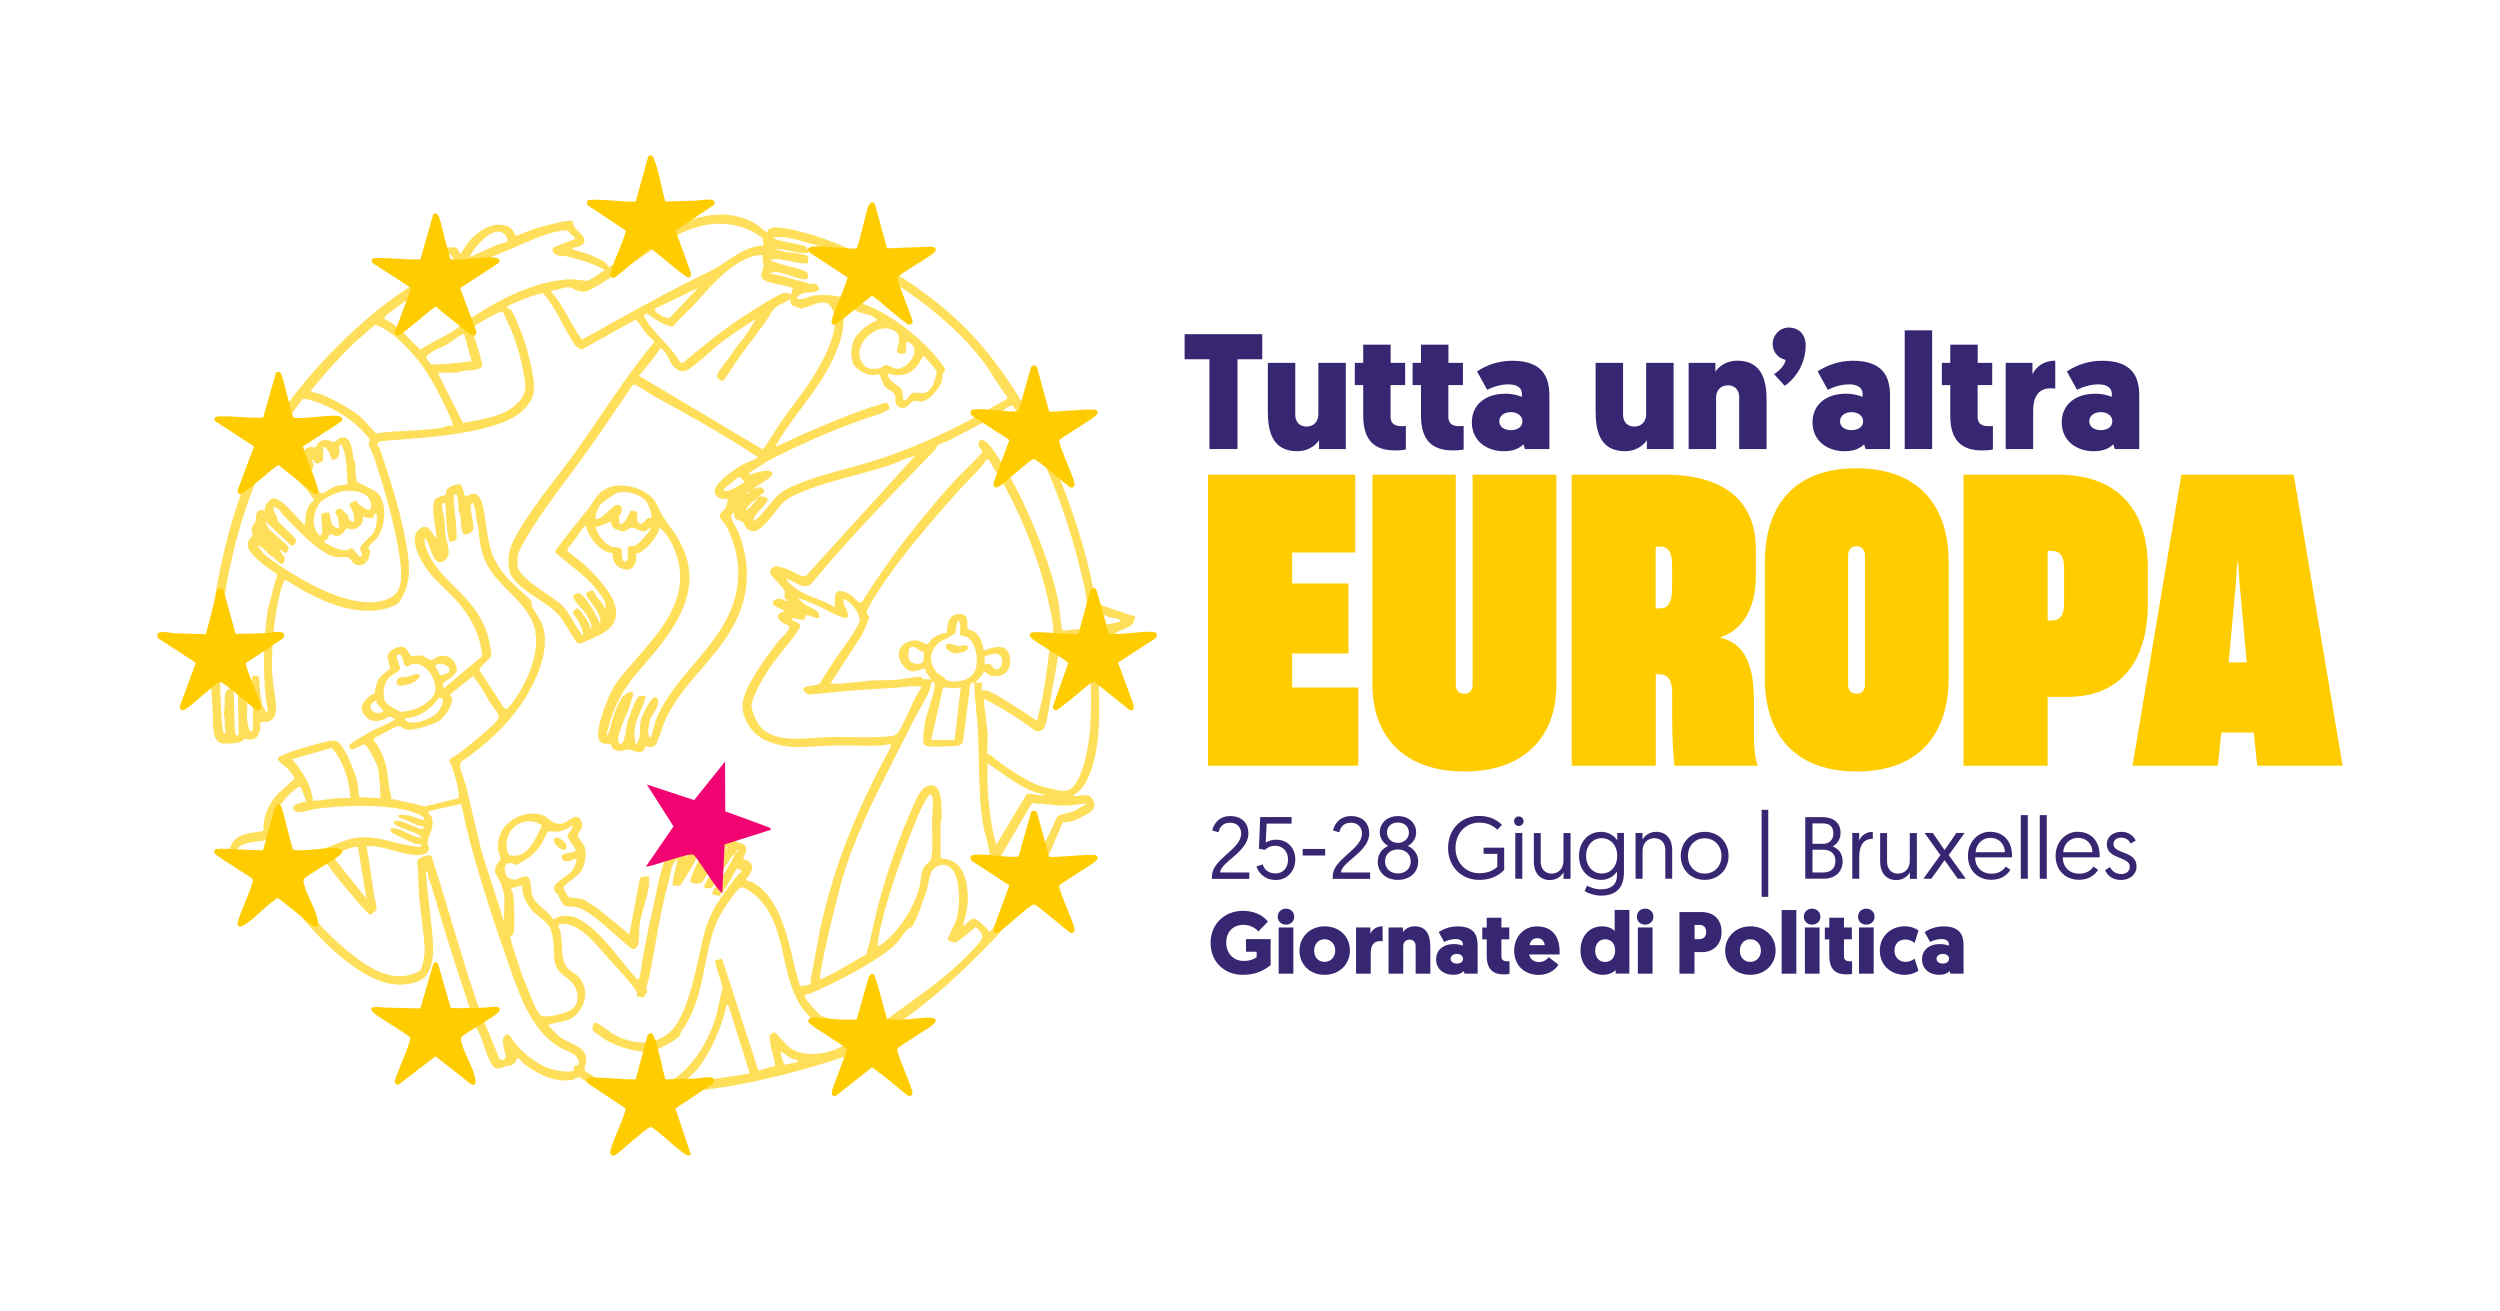 <?xml version="1.0" encoding="UTF-8"?>
<svg id="Livello_1" data-name="Livello 1" xmlns="http://www.w3.org/2000/svg" viewBox="0 0 286 150">
  <defs>
    <style>
      .cls-1 {
        fill: #fc0;
      }

      .cls-2 {
        fill: #372772;
      }

      .cls-3 {
        fill: #f10472;
      }

      .cls-4 {
        opacity: .65;
      }
    </style>
  </defs>
  <g>
    <g class="cls-4">
      <path class="cls-1" d="M57.72,102.54c-.04-.36-.32-1.22-.46-1.58-.13-.34-.59-.85-.63-1.32-.05-.71.66-1.2.66-1.4,0-.1-.27-.67-.31-.98-.32-2.72,2.3-4.62,4.85-4.1.89.18,1.34,1.41,2.66,1,.58-.18,1.43-1.29,1.95-.35s-.4,1.36-.33,1.82c.04.28.69.89.8,1.36.2.85.01,2.03-.49,2.75-.34.49-1.78,1.43-1.89,1.67-.13.3.38,1.13.59,1.23.26.13,1.07.08,1.56.26s.96.61,1.44.83c1.24,1.06,2.61,2.08,3.88,3.16l1.2-6.38c.06-.25.95-.31,1.04-.17,0,.32.06.69,0,1-.23,1.45-.83,2.95-1.06,4.42-.1.64-.03,1.72-.14,2.22-.07.28-.4.69-.72.57-.23-.09-1.5-1.25-1.82-1.52-1.11-.95-2.95-2.74-4.33-3.19-.48-.16-1.27-.1-1.56-.21-.25-.1-.68-1.08-.82-1.33-.1-.18-.42-.21-.4-.74.02-.62,1.57-1.37,2-1.87.24-.28.52-.9.56-1.26.06-.51-.24-.08-.55-.01-.48.11-1.08.27-1.15-.4-.05-.49,1.54-.42,1.61-.75.04-.2-.93-1.34-.95-1.62-.01-.23.66-.83.57-1.22-.43.31-1.03.62-1.55.7-.41.07-1-.1-1.19-.01s-.63,1.15-.82,1.45c-.35.54-.93,1.2-1.45,1.56-.15.11-1.28.78-1.36.8-.29.06-.79-.47-1.21-.04-.25.25-.15,1.18.18,1.44.79.62,1.16.12,1.86-.05,1-.24.7,1.51.95,2.18.42,1.16,1.83,1.68,2.39,2.72.25,0,.37-.24.61-.3,1.41-.34,2.31.14,3.39.95,2.09,1.55,3.71,4.13,5.48,6.05.1.1.1.23.3.18.3-.77.31-1.59.46-2.39.39-2.17.85-4.36,1.34-6.51.28-1.25.83-4.53,1.59-5.4.63-.73,1.87-.67,2.05.33.47-.69.76-1.5,1.29-2.15.43-.52,1.1-1.25,1.8-1.16,1.09.14.49.93.4,1.7.58-.17.62-.79,1.33-.75.12,0,.67.14.75.2.16.1.11.36.2.42.15.1.83.09,1,.45.3.62-.16.99-.27,1.5,1.54.26,1.11,1.46.32,2.31.19.21.49.21.74.33,3.12,1.61,4.05,6.33,4.79,9.4.08.31.61,2.38.71,2.46.09.08,1.13-.17,1.16-.22.06-.07-.02-.42.02-.58.49-2.16.76-4.41,1.3-6.66,1.57-6.63,3.66-11.78,6.75-17.78.41-.79.87-1.56,1.19-2.38-.42-.1-.87.1-1.24.11-1.79.06-3.66-.04-5.48,0-2.86.05-5.14.64-7.89-.71-1.48-.73-2.71-2.74-2.37-4.39.41-2.02,2.74-5.17,4.04-6.82.3-.38,1.07-.98,1.2-1.49s-.18-.31-.5-.52c-.43-.28-1.17-.76-.5-1.23.11-.07.57-.11.38-.32-.13-.13-1.08-.39-1.17-.72-.15-.59.61-.64,1-.56.17.03.61.42.7.1-.75-.1-.21-.78-.42-1.11-.07-.11-.42-.52-.54-.67-.42-.52-1.87-1.56-.53-2.04.33-.12,1.24.25,1.63.4.42.17,1.52.91,1.91.67l12.47-13.71c-1.02.2-1.98.74-2.96,1.07-3.51,1.17-7.71,1.89-11.01,3.5-1.49.73-1.88,1.78-2.9,2.91-.61.67-1.44,1.56-2.34.83-.32-.26-.24-.53-.46-.73-.38-.34-1.19-.14-.97-1.13-.2.12-.45.27-.39.54.12.51.64,1.32.87,1.83,1.7,4.38,1.04,8.42-1.62,12.24-2.18,3.13-5.33,5.76-6.87,9.36-.3.71-.44,1.47-.8,2.13-.08.16-.07.35-.22.51-.42.44-1.14.11-1.18.16-.02.02.01.24-.11.37-.57.62-1.32.02-1.79-.02-.42-.04-.82.36-1.57.05-.41-.17-.33-.51-.43-.59-.12-.11-.81-.08-1.05-.19-.48-.22-.46-.94-.42-1.38.14-1.39,1.25-4.41,2.09-5.54,3.18-4.3,8.86-8.46,6.85-14.6-.36-1.09-1.03-2.48-1.97-3.14,0,.28-.24.77-.41,1.04-.4.66-1.08,1.4-1.75,1.79-.14.08-.51.15-.53.18-.04.05.08.37.06.54-.16,1.23-.98,1.62-2.03.95-.77-.49-.63-1.49-.72-1.59-.02-.02-.42-.04-.59-.11-1.16-.48-2.03-1.71-2.4-2.87-.03-.08.02-.24-.12-.1-.74.75-1.21,1.8-1.99,2.53-.06.08-.06.15-.04.24.06.25,1.46,1.19,1.76,1.47,1.33,1.2,3.59,3.53,3.8,5.33.29,2.48-2.28,3-4.04,3.88l-.44-.1-1.78-2.84c-1.36-1.77-4.29-2.81-5.56-4.6-.67-.95-.56-2.82-.08-3.85,1.69-3.59,5.31-7.73,7.65-11.05,2.86-4.06,5.49-8.27,8.66-12.09-.29-.34-.68-.63-.96-.97-.21-.25-1.03-1.6-1.23-1.55l-6.12,3.41c-.33-.13-.74-.38-.92-.69-.2-.36-.38-.66-.59-1.02-.94-1.58-1.67-3.31-2.88-4.7-.15-.09-.8.13-1,.19-.75.23-2.23.81-2.92,1.16-.63.32-.04.32.13.45.35.3,1.3,2.68,1.49,3.24.49,1.5.92,3.16,1.14,4.66.2,1.32.09,2.24-.8,3.28-1.27,1.48-3.57,2.15-5.39,2.57-3.65.84-7.14.99-10.84,1.3-.2.02-.65.06-.74.24-.23.45.1.39.14.49,1.33,3.79,2.86,8.69,3.33,12.67.22,1.88.04,3.3-.95,4.94-.34.57-1.69.89-2.33,1-1.06.18-2.25.09-3.31-.1-2.07-.38-4.08-1.37-5.9-2.38-.54-.3-1.04-.73-1.64-.94-.06.01-.41,1.02-.45,1.16-.75,2.77-1.07,6.22-1.01,9.11.03,1.32.31,2.53.43,3.76.08.81.08,1.87-.85,2.16-.24.07-.84.02-.87.05-.08.08.14,1.49-.72,1.91-.55.27-.86-.03-1.14.04-.13.03-.26.25-.43.33-.36.17-1.52.21-1.94.19-1.5-.09-1.18-2.44-1.25-3.38-.36-4.67-.44-9.74.4-14.33,1.22-6.68,3.19-13.45,6.82-19.2s11.5-13.68,17.59-16.61c.16-.07,1.04-.41,1.08-.46.26-.3-.65-1.49-.36-2.13.26-.57,1.97-.88,2.43-.5.2.17.17.5.42.6.85-1.69,2.77-3.66,4.87-3.31.79.13,1.12.6,1.43,1.27.73-.31,1.49-.63,2.24-.87.58-.19,3.97-1.12,4.25-.85.02.02.02.37.13.57.34.65,2.11,1.56.67,2.31-.3.16-.75.07-.9.33.58.22,1.38.37,1.93.59.4.16,1.31.59,1.69.78.29.15.56.65.63.67.24.06,3.59-2.45,4.1-2.77,3.69-2.35,8.74-4.73,12.92-2,.22.14.97.87,1.08.8.02-.01.03-.24.22-.37.39-.29,1.59-.14,2.09-.04,7.53,1.44,16.43,6.92,21.51,12.57,6.56,7.3,10.93,17.57,13.16,27.05.23.99.34,2.04.58,3.03.47.35,1.02.54,1.57.74.76.28,1.52.48,2.25.78.49.19.89-.12.58.73s-1.32.81-2.01,1.32c-.2.15-1.8,1.73-1.89,1.88-.04.07-.1.13-.1.22-.23,4.62.69,10.3-1.3,14.61-.39.84-.92,1.47-1.71,1.95.7.17,1.7-.44,2.19.28.45.65.38,1.2-.26,1.65-.32.22-1.49.81-1.8.91-.39.13-.89.13-1.29.25l-1.29,3.06c-2.16,3.51-3.89,7.52-6.72,10.42-3.9,4-7.02,6.91-11.69,10.08-1.51,1.03-3.77,2.7-5.45,3.26-4.09,1.37-8.94,2.65-13.21,3.35-2.68.44-5.36.66-8.01,1.24-3.31.72-6.19-.16-8.77-2.28-.38-.11-.66.24-1.06.3-1.95.28-3.79-.66-5.31-1.77-.22-.16-.52-.6-.72-.68-.36-.13-.2.17-.36.36-.5.61-.55.34-1.11.51-.6.17-1.07.58-1.58-.19-.68-1.01-1.03-2.99-1.72-4.08-1.86-5.36-3.62-10.86-5.16-16.23-.16-.56-.5-1.12-.42-1.78-.32-.08-.23.26-.21.48.16,2.51.59,5.03.75,7.52.11,1.64-.01,4.03-1.83,4.63-3.07,1.01-5.73-.59-8.06-2.37-3.17-2.43-5.27-5.26-7.8-8.23-1.41-1.65-1-1.12-3-1.72-1.76-.53-3.54-1.26-2.31-3.47.71-1.27,2.37-1.24,3.63-1.48-.08-1.24.33-2.44,1-3.46.45-.68.99-1.08,1.54-1.58.34-.31.63-.66,1.01-.92.04-.17-.6-.98-.75-1.14-.27-.29-1.32-.91-1.13-1.27.11-.21,1.91-.85,2.27-.96.86-.26,2.17-.64,3.04-.83,1.34-.3,1.5-.3,2.21.84.59.96,1.32,2.73,1.56,3.81.07.3.12,1.57.24,1.64l2.35.12c.12-.12-.13-2.99-.23-3.38-.12-.48-1.12-2.62-1.57-2.74-.3-.07-1.02.54-1.48.53-.2,0-.28-.37-.25-.48.04-.18,2.22-1.42,2.57-1.61.38-.21,2.45-1.11,2.57-1.25.15-.18-.06-.19-.14-.24-.53-.36-.7.08-1.22.23-.78.22-1.42.16-1.98-.47-.83-.95-.14-1.71.65-2.36.11-.09.38-.14.41-.18.1-.17.13-1.1.51-1.69.33-.52,1.16-.98,1.28-1.19.06-.1-.28-1.08-.27-1.35.01-.71,1.15-1.24,1.77-1.12.54.11.75,1.01.98,1.05.21.04.72-.14,1.15-.06.39.07.8.51,1.1.5.26,0,.46-.28.7-.37.82-.3,1.72.01,2.06.84.29.7.17.93-.34,1.42s-1.37.56-.97,1.34l4.36-3.66c-.13-2.12-1.04-3.98-2.32-5.64-1.63-2.12-3.64-3.17-4.86-5.78-.39-.85-.9-2.31-.08-3.03,1.11-.97,1.4.32,2.04,1.02,0-1.25-.6-3.01-.29-4.22.17-.68,1.15-.61,1.35-.86.06-.07.04-.37.14-.56.16-.29,1.11-.67,1.42-.59.54.14.37,1.15.72,1.34.19.1.56-.34,1-.26,1.06.19,1.15,2.52,1.29,3.34.49,2.97.54,4.09,2.61,6.42.37.42,2.51,2.31,2.58,2.47.09.21.02.44.11.64.51,1.14,1.25,1.61,1.44,3.18.3,2.55-1.03,5.48-2.39,7.59-1.84,2.85-4.38,5.12-7.17,7.03-.35.42.41,2.11.55,2.67.65,2.54,1.16,5.1,1.82,7.64l2.57,8.02c-.08-.94.1-2.03,0-2.96ZM87.25,27.26c-.08-.13-1.2-.78-1.42-.89-5.76-2.61-10.61,1.93-15.07,4.82-.64.41-3.22,2.09-3.75,2.16-.97.13-1.19-.33-2.04-.53l-1.99.49c1.53,1.62,2.26,3.8,3.61,5.54,4.77-2.65,9.51-5.33,14.42-7.72,1.03-.5,1.1-.56,2.03-1.19,1.31-.9,2.69-1.83,4.34-1.85-.12-.21-.05-.7-.13-.84ZM65.39,26.88c-.48-.51-.37-.61-1.25-.47-1.9.29-3.7,1.25-5.45,1.96-4.83,1.97-10.21,4.25-14.29,7.53-.1.08-.54.44-.44.58,1.7.77,2.78,2.31,4.14,3.52,1.18-.8,2.53-1.37,3.73-2.13.5-.32,1-.75,1.46-1.07,3.35-2.3,7.49-4.53,11.58-4.83.89-.07,1.59.12,2.42.16l1.93-1.24c-1.4-.76-2.94-1.23-4.49-1.59-.29-.07-.6.02-.9-.07-.39-.12-.95-.62-.42-.97l2.36-.92c.06-.29-.26-.32-.39-.47ZM58.04,27.67c.1-.57-.37-1.1-.92-1.17-1.15-.16-2.99,1.87-3.38,2.9,1.44-.54,2.78-1.43,4.3-1.72ZM113.98,46.32c.17-.11,1.15-.62,1.2-.69.07-.09.06-.15.03-.26-.93-1.16-1.66-2.53-2.52-3.72-4.38-6.03-13.36-12.04-20.55-13.96-.52-.14-1.88-.5-2.35-.55-.44-.05-.89,0-1.33-.01.13.25.58.33.84.4.89.24,1.84.33,2.74.6.33.15.43.5.4.83-1.29.08-2.5-.49-3.76-.48.97.44,2.08.37,3.06.6.1.02.68.19.7.21.06.05-.02.69,0,.85-1.48.08-2.85-.71-4.3-.43.06.13.45.28.59.32.79.28,1.57.43,2.36.65.28.08,1.13.32,1.23.49.21.42.22.83-.34.78-.91-.07-2.23-.76-3.16-.83-.13,0-.72.03-.78.19,1.45.15,2.79.74,4.21,1,.11.02.22.16.36.18.45.07.65-.33,1,.29.43.77-1.13.62-1.6.73-.29.07-.86.33-.86.7.85.13,1.37-.35,2.2-.43,2.03-.18,3.63.33,5.45,1,2.85,1.05,5.83,3.32,7.88,5.56.24.26,1.44,1.68,1.44,1.88,0,.22-.22.4-.27.59-.06.26-.03.52-.1.76-.24.83-1.38,2.22-2.27,2.35-.35.05-.78-.11-.95-.08-.3.06-.83,1.12-1.57.78s-.45-1.12-.59-1.45c-.18-.39-.84-.63-1.07-.87-.3-.32-.63-1.41-.7-1.46s-.59.08-.81.07c-.72-.04-1.94-.63-2.21-1.35-.25-.67-.24-1.69,0-2.37.44-1.26,1.63-2.05,2.8-2.57-.59-.65-1.47-.68-2.17-.94-.3-.11-.66-.47-1.07-.55-.31-.06-.61.09-.94-.07.76,1.89-.09,4.25-.91,6.02-1.66,3.57-4.46,6.31-6.38,9.64-.07.12-.16.2-.13.36,1.13-.46,2.28-1.06,3.44-1.56,2.38-1.03,4.86-2.08,7.31-2.9.6-.2,1.27-.35,1.87-.58.12.03.39.55.37.67-.06.32-.59.19-.71.49-4.36,1.38-8.61,3.19-12.68,5.25-.83.42-.82.43-1.54.94-.14.1-1.4.72-1.18.92.43-.05,2.7-.99,2.69-.05,0,.35-1.71,1.26-2.05,1.56.12.26.4-.15.67-.09.06.01.43.26.46.3.19.29-.59.65-.7.86.25-.18,1.09-.1,1.09.27,0,.52-1.68,1.67-1.62,2.42.11.12.81-.64.91-.75,1.37-1.48,1.49-2.27,3.49-3.17,3.06-1.38,6.46-2.01,9.65-3.03,4.57-1.46,9.65-3.81,13.72-6.33ZM51.16,30.57c.08.07.93-.21.97-.38.02-.08-.42-1.09-.7-1.12-.99-.14-.26,1-.26,1.51ZM87.28,29.18c-.74-.04-1.47.2-2.12.52-2.37,1.16-4.14,3.43-5.89,5.29-.73.78-1.57,1.44-2.21,2.31-.51.25-2.08-.77-2.57-1.08-.4-.26-.24-.52-.87-.15,1.04,2.11,3.12,3.37,4.19,5.43h.32c2.52-2.1,5.07-4.17,7.86-5.91.82-.51,2.83-1.8,3.64-2.06.43-.14.49.06.86.17l.22-.75c-.72-.32-3.1-.55-3.49-1.08-.37-.5.1-.91.13-1.37.03-.36-.19-.9-.08-1.32ZM79.86,32.94l-4.94,2.37c-.25.37,1.33,1.28,1.72,1.02l3.22-3.39ZM87.28,51.43c.77-1.05,1.41-2.21,2.15-3.28,1.08-1.55,2.31-3.02,3.33-4.62,1.24-1.94,3.8-6.26,2.3-8.44-.35-.51-.8-.52-1.39-.43-.46.07-1.69.65-2.05.63-.05,0-.98-.33-1.02-.37-.17-.18-.1-.52-.27-.7-.4.39-1.08.54-1.5.86-.56.42-.89,1.26-1.3,1.81-1.07,1.43-2.15,2.85-3.2,4.32-.24.34-1.44,2.3-1.64,2.34-.29.06-.79-.3-.63-.73s1.11-1.56,1.43-2.01c.5-.71.98-1.47,1.59-2.12l1.44-2.22c-1.36.84-2.8,1.78-4.07,2.75-1.02.78-1.96,1.77-2.97,2.52-.81.6-1.29,1.09-2.21.38-.75-.59-.83-1.8-1.72-2.31-.7,1.15-1.59,2.16-2.47,3.17l14.19,8.44ZM57.49,35.63c-.19-.13-3.11,1.49-3.43,1.89-.05.73,1.31,3.98,1.06,4.42s-1.49.4-1.95.46c-.29.04-.57.17-.87.2-.72.08-1.48-.04-2.2.11l2.87,5.68c1.39-.26,3.08-.52,4.39-1.06s2.88-1.76,2.74-3.28c-.18-1.94-.87-4.44-1.56-6.18-.31-.77-.73-1.48-1.03-2.25ZM48.11,41.57c-.33-.45-.9-1.1-1.31-1.54-1.07-1.16-2.37-2.33-3.86-2.89-2.76,2.2-5.17,4.82-7.38,7.56.05.2,1.03.34,1.28.44,1.19.49,3.26,1.62,4.26,2.41.36.28,1.82,1.99,1.95,2.03.58-.05,1.24-.17,1.81-.2,1.8-.1,3.9-.16,5.69-.44.33-.05.75-.38,1.24-.21.14-.15-.6-1.72-.73-2.01-.75-1.58-1.93-3.77-2.96-5.16ZM102.66,40.35c-.29-.35.77-1.74-.28-2.46-.73-.5-1.61-.4-2.35.02-1.4.79-2.38,2.51-1.15,3.91.42.48,1.32.44,1.88.26.25-.08.36-.3.55-.32.37-.04.87.44,1.39.42,1.37-.04,2.94-2.55,1.03-3.11-.1.28-.05,1.14-.15,1.3-.12.18-.85.05-.91-.02ZM53.09,38.21c-.18-.13-1.67,1.03-1.97,1.2-.53.31-1.18.49-1.72.86-.9.6-.7.64-.07,1.43,1.53,0,3.1-.17,4.62-.38l-.86-3.12ZM103.7,45.71c.08-.04.29-.54.64-.7.77-.35,1.4.47,2.22-.68.21-.3.66-1.53.58-1.85-.05-.22-1.34-1.71-1.54-1.8-.78,1.83-2.03,2.66-4.03,2.04-.03.98,1.39,1.34,1.64,1.96.17.43-.13,1.36.49,1.02ZM85.62,51.58c-3.6-2.31-7.31-4.35-11.06-6.41-.43-.23-1.76-1.26-2.15-1.17-1.69,2.47-3.35,4.97-5.08,7.41-2.1,2.96-4.42,5.83-6.37,8.9-.45.71-1.66,2.6-1.74,3.32-.03.29-.04.9,0,1.18.24,1.44,4.01,3.39,5.1,4.47.83.82,1.28,1.99,1.95,2.89.12.17.24.49.47.44-.12-.46-.31-1.05-.51-1.47-.11-.23-.61-.8-.66-.97-.07-.26.36-.69.63-.52.1.06.95,1.24,1.05,1.42.17.29.16.65.4.89.08-.56-.21-1.09-.49-1.55-.38-.63-1.29-1.43-1.55-1.99-.16-.35.31-.57.64-.54.57.05,2.16,2.69,2.32,3.34.18.03.12-.27.1-.37-.2-.81-.62-1.37-1.09-2.03-.28-.4-.99-.94,0-1.23.48-.14.37.27.62.61.24.32.61.65.85.99.09.13,0,.48.28.26-.1-.21-.08-.49-.16-.7-.09-.24-.87-1.27-1.07-1.51-1.27-1.49-3.02-2.71-4.52-3.97l-.06-.26c1.26-1.71,2.62-3.33,3.92-5.01.77-1,.94-1.75,2.26-2.25,1.71-.65,4.67.23,5.45,1.97.55,1.22.69,1.43,1.48,2.49,3.27,4.34,2.78,8.18-.28,12.52-2.85,4.04-5.47,5.42-6.79,10.63-.04.14-.24.71-.03.77.36-.98.56-2.12.96-3.07.09-.22.57-1.15.69-1.3.21-.27,1.21-.99,1.26-.31,0,.1-.51,1.65-.6,1.88-.18.48-1.73,3.55-.86,3.76.5.12.67-1.98.74-2.26.14-.52,1-3.07,1.42-3.2.21-.06.46,0,.68-.02.21.21-.87,2.38-1,2.82-.28,1-.33,1.76-.07,2.77.68-.78.34-1.95.58-2.91.1-.38,1.06-2.27,1.35-2.42.75-.37.68.44.51.94-.13.38-.81,1.37-.83,1.45-.02.1-.22,1.29-.22,1.37,0,.09.1.94.33.71.06-.07.41-1.54.51-1.81,1.97-5.17,7.17-8.24,8.92-13.55,1-3.04.61-6.03-.84-8.85-.11-.21-.7-.82-.72-.92-.12-.51.51-.81.67-1.11.13-.24.14-.64.27-.9-.27-.31-.45.01-.89-.18-1.58-.71.21-2.2.95-2.78.28-.22,1.17-.86,1.46-1.01.58-.31,1.34-.53,1.92-.93l-1.12-.7ZM41.98,49.86c-1.38-1.67-3.42-2.97-5.44-3.75-.34-.13-1.6-.56-1.86-.47-.13.05-1.52,1.98-1.71,2.27-3.81,5.84-6.05,12.96-7.2,19.78-.79,4.69-.69,10.08-.4,14.86.02.37.08,1.03.27,1.34.28.04.14-.19.13-.34-.07-.69-.05-1.38-.17-2.06.27-.7-.23-2.5.71-2.73.18-.05.27-.02.33.16.24.65.09,4.96.34,5.14.11.08.21.05.33.05l-.1-5c.07-.36.48-.53.8-.6.51,1.28.15,2.68.28,4.02.02.15.25,1.56.58,1.04.27-.74-.25-5.99.04-6.19.15-.11.67-.11.74.13.06,1.12.08,2.25.44,3.32l.43.8c.23-.64-.05-1.08-.11-1.67-.34-3.42-.28-6.86.24-10.29l1.06-3.99c-.85-.52-3.06-2.1-3.32-3.05-.23-.86.41-1.06.5-1.39.04-.17-.13-.52-.09-.83.05-.36.35-.47.4-.68.11-.4-.05-1.13.56-1.38.17-.07.48.11.53.06.02-.02-.01-.35.06-.53s.6-.8.77-.85c.96-.26,2.84,2.17,3.49,2.81.09.09.09.24.3.18-.03-1.01.16-2.26,1.08-2.85-.33-.21-.43-.6-.64-.86-.67-.81-1.94-1.74-2.23-2.82-.16-.58.42-1.02.92-1.09.35-.05.35.32.67.31.08-.08-.37-.79.16-1.29s1.09-.15,1.22-.23.18-.68.85-.82.99.22,1.26.2c.23-.02.35-.31.57-.41,1.44-.7,1.51,1.45,1.67,2.36.02.1.16.21.18.36.07.46.02,1.92.22,2.23.08.12,2.07.91,2.48,1.42.99,1.24.75,3.75-.17,4.99-.22.29-.9.79-.98,1.08-.06.22.15.29.15.46,0,.84-.45,1.7-1.41,1.58-.55-.07-.9-.84-1-.86-.44-.11-1.2.04-1.78-.13-1.88-.56-4.48-3.46-5.89-4.89-.1-.11-.13-.32-.25-.42-.02-.02-.53-.34-.56-.36-.16-.07-.16.04-.16.16,0,.6.54.79.49,1.45.31.37,2.07,1.91,2.1,2.21.04.36-.28.75-.65.53l-2.9-2.74.43.91,2.16,1.93c.23.22.02.82-.27.82-.25,0-.32-.38-.59-.33.12.58.77.7.46,1.37s-1.01-.4-1.24-.59c-.1-.08-.25-.08-.32-.14-.46-.38-.85-1.02-1.48-1.13.24.23.45.67.68.88,1.07,1.02,3.46,2.43,4.82,3.19,2.3,1.29,5.81,2.81,8.41,2.31,1.19-.23,2.16-.68,2.42-1.99.31-1.53-.23-4.19-.56-5.77-.58-2.8-1.52-5.94-2.41-8.66-.16-.48-.56-1.13-.64-1.63-.07-.42.41-.2-.19-.93ZM119.03,52.14c-.93-1.95-1.94-3.84-3.11-5.66-.31-.33-1.19.54-1.52.74-1.86,1.12-3.95,2.19-5.92,3.21-.29.15-.93.29-1.17.49-.13.11-.27.47-.46.67-4.83,4.96-9.67,9.91-14.09,15.25-.81.57-1.62-.15-2.41-.48-.1-.04-.3-.21-.38-.05,1.33,1.8,3.74,2.01,5.54,3.17-.05-1.51-.06-2.4,1.63-1.52.45.23.88.83,1.11.93.12.05.21.1.33,0,1.9-2.98,3.91-5.86,6.13-8.6,1.26-1.56,2.69-3.3,4.03-4.79,1.13-1.26,2.42-2.39,3.55-3.66.25-.53-.42-.58-.36-.99.13-.95.81-.42,1.22.03,1.03,1.17,2.38,3.6,3.13,5.04,1.91,3.68,4.13,9.23,4.87,13.29.1.52.21,2.59.38,2.84.05.08.12.11.22.11.74-.16,1.5-.13,2.25-.23.18-.02.32-.16.46-.18,1.29-.19,2.52-.29,3.79-.67-.32-.44-1.01-.36-1.47-.52s-1.24-.65-1.54-.73c-.21-.06-.38.08-.54.01-.44-.17-.45-1.75-.55-2.25-1.12-5.24-2.81-10.68-5.1-15.48ZM36.97,51.11v1.56c0,.07-.57.38-.7.37-.38,0-.24-.5-.59-.43.5,1.28-.18,1.46-1.29,1.07-.25.23,2.02,2.39,2.2,2.69.4.23.99-.41,1.46-.6.22-.09.49-.19.72-.25.28-.07.96.08,1-.29-.1-.93-.09-1.99-.24-2.89-.04-.22-.34-1.66-.63-1.46-.33.23.37,1.57-.81,1.72-.24.03-.11-.04-.17-.15-.22-.48-.38-1.23-.96-1.35ZM104.85,52.07v.11c.07-.04.07-.07,0-.11ZM113.17,52.62c-.54-.15-.47.26-.67.49-1.34,1.53-2.8,2.92-4.16,4.5-2.99,3.47-6.41,7.44-8.71,11.39-.08.13-.47.85-.49.91-.08.28.32.44.28.8-.03.29-.66,1.62-.84,1.96l-3.57,5.52c.2.18,3.97-.28,4.57-.32.99-.07,2.01-.04,3.01-.11.76-.05,1.91-.33,2.59-.33.33,0,.37.26.53.28.17.03.57-.08.81.05-.13-.48-.74-.71-.65-1.29-1.13.2-1.66.76-2.53-.32-1.16-1.44-.28-2.9,1.52-2.89.46,0,1.01.57,1.31.4.04-.02.36-.53.63-.71.4-.28,1.05-.53,1.54-.56,0-1.13.24-2.28,1.64-2.13,1.03.12.52,1.36.77,1.71.07.1.38.1.55.21.89.54,1.03,1.3,1.24,2.26.93-.37,2.49-.91,2.89.39.46,1.48-.24,2.69-1.87,2.52-.55-.06-.59-.44-1.02-.54-.13.56-.67.84-.97,1.29.15.03.72-.04.75,0,.05.05-.05.82,0,.86.03.03.48-.02.73.08.99.4,3.22,1.88,4.25,2.52.19.12,1.24.95,1.36.84.19-.89.44-1.78.61-2.67.41-2.09.62-4.19.91-6.3.06-.41.28-.78.32-1.08.09-.77-.46-3.05-.64-3.88-.89-4.06-2.75-8.81-4.72-12.48-.61-1.14-1.35-2.21-1.97-3.35ZM82.76,56.16c.97.09,1.66-.61,2.47-1.02-.16-.11-.49-.62-.68-.58-.09.02-1.23.93-1.38,1.07-.13.12-.43.34-.41.54ZM86.04,55.94v.11c.07-.04.07-.07,0-.11ZM40.82,57.36s.06.17.14.23c.27.21,1.39,1.2,1.5.44.09-.61-.29-1.26-.84-1.53-1.59-.79-3.43-.19-4.76.78-.69.5-1.08,1.95-.94,2.77.04.24.48,1.46.83,1.15.3-.46-.12-2.11.05-2.37.09-.13.67-.28.82-.17.3.22.01,1.6,1.03,1.77.24.04.14-.06.12-.23-.03-.27-.04-.66-.09-.88-.08-.43-.78-.98.19-1.12.35-.05.29.2.46.36.1.1.27.15.32.22.22.28.23.98.86.91.05-.5-.04-.97-.24-1.43-.07-.16-.31-.29-.3-.46,0-.23.62-.59.85-.46ZM85.93,56.16v.11c.07-.04.07-.07,0-.11ZM74.48,59.27c.25-.24-.28-1.53-.48-1.82-.63-.9-2.5-1.45-3.48-1.02-.25.11-1.54.98-1.72,1.18-.38.42-.72,1.19-.65,1.76.79.12,1.95-1.64,2.41-1.61.7.05.66.45.48.99-.03.09-.18.08-.2.16-.07.28.04.69,0,1,.73.24,1.13-1.43,1.36-1.5.11-.03.57.11.64.2.16.24-.11,1.14.34,1.28s.61-.43.9-.58c.13-.07.39-.04.42-.06ZM85.77,56.27c-.13-.07-.37.17-.32.21.13.07.37-.17.32-.21ZM52.22,56.59s-.32-.06-.32.06c.03,1.4.25,2.79.33,4.18.01.25.06.83-.11.97-.08.07-.57.21-.64.16-.36-.26-.5-3.76-.54-4.4h-.32c-.16.64.15,1.25.21,1.78.07.62.04,1.27.13,1.91.12.86.66,1.91.14,2.64-.09.12-.43.38-.56.42-1.16.29-1.29-2.32-1.96-2.78-.07.65.21,1.34.49,1.92,1.66,3.47,5.57,4.88,6.78,9.45.08.32.39,1.78.36,2-.08.48-1.43,1.48-1.39,1.71l2.84,4.37c.25.28.53-.06.7-.27,1.73-2.11,3.38-5.69,2.88-8.47-.59-3.28-4.17-4.92-5.58-7.75-.69-1.38-.85-2.89-.97-4.4-.31-.7-.19-1.79-.56-2.45-.17-.3-.28.19-.28.38-.01.6.39,2.03.31,2.46-.07.37-.83.86-1.14.59s-.28-1.66-.34-2.07c-.03-.2-.17-.35-.2-.55-.04-.28-.07-1.77-.23-1.87ZM85.07,56.7v.11c.07-.04.07-.07,0-.11ZM86.46,57.27c.06-.07.33-.1.23-.25-.6.3-1.08.79-1.45,1.34.54-.12.88-.71,1.22-1.1ZM43.1,58.74c-.33-.07-.26.34-.39.44-.3.22-.9.01-1.22-.12.21.75-.45,1.41-1.16,1.49-.27.03-.52-.13-.7-.1-.14.03-.43.98-1.28.85-.17-.03-.44-.21-.56-.19-.13.03-.2.39-.32.54-.16.2-.46.13-.38.42.86.36,1.64,1.01,2.63.86.19-.03.32-.25.52-.2.32.08.74,1.01.99.96.42-.09-.01-.74-.03-.83-.09-.57,1.33-1.47,1.59-2.02.3-.61.35-1.43.32-2.1ZM69.86,59.71c-.08-.06-1.39.64-1.72.54.09.79,1.09,2.04,1.84,2.29.26.08.98.08,1.11.28.14.21-.12,1.59.52,1.39.44-.14.04-1.48.29-1.71.02-.02.46,0,.65-.05.49-.15,1.18-.99,1.5-1.41.08-.11.51-.61.43-.69-.28.1-.52.4-.81.43-.5.05-.99-.43-1.39-.42-.37,0-.54.49-1.17.42-.16-.02-.87-.32-.98-.42-.2-.19-.24-.63-.26-.65ZM96.94,70.66c-.21.06-.41,0-.61-.06-.9-.27-2.16-1.04-3.08-1.43-.65-.28-1.3-.57-1.99-.75l.76.69c.61.46,1.85.6,1.71,1.57-.37.15-1.31-.43-1.51-.28-.12.09-.08.42-.28.49s-1.1-.24-1.44-.1c.16.36,1.2.42,1.06.89-.99,1.73-2.43,3.11-3.53,4.75-.65.97-1.84,2.99-2.04,4.09-.12.64.51,1.98.91,2.51,1.65,2.15,5.6,1.35,7.94,1.29s4.89.13,7.1-.1c.73-.08.93-.61,1.26-1.22.54-.99.97-2.16,1.52-3.21.22-.43.53-.82.72-1.27-.44.02-.9-.04-1.34,0-2.01.22-3.99.29-6.02.43-1.87.13-3.75.39-5.62.51-1.72-1.12.92-.92,1.32-1.26.58-.95,1.17-1.91,1.79-2.83s2.59-3.46,2.75-4.35c.14-.82-1.01-2.25-1.8-2.5-.21.81.74,1.42.42,2.14ZM109.85,72.71c-.06-.06.17-1.97-.32-1.61-.13.09-.16,1.24-.27,1.4-.06.09-.26.07-.34.14-.59.51-1.16.53-1.61.97-.87.85-1.08,1.9-.41,2.96.37.58.56.58,1.05.89.13.09.16.24.26.3.91.47,2.72.12,3.23-.82.56-1.01.34-2.72-.33-3.62-.54-.73-1.2-.55-1.27-.61ZM126.09,72.61c-.52.04-1.04.15-1.56.21-.92.12-1.85.2-2.78.34s-.5.64-.61,1.33c-.27,1.73-.6,3.56-.93,5.3-.19,1-.33,2.45-.7,3.38-.14.36-.69.6-1.04.46-1.03-.77-2.1-1.51-3.2-2.18-.87-.54-1.82-1.07-2.72-1.52-.07.07.19,1.71.21,1.99.07.66.13,1.19.22,1.82.06.44-.11,2.34.01,2.52.1.06.26.06.35.14,1.36,1.16,4.29,3.16,5.96,3.61.4.11,2,.46,2.34.47,1.23.03,1.8-1.4,2.14-2.37,1.53-4.35.85-9.46,1.03-14,.27-.17.29-.48.49-.71.21-.24.65-.42.8-.76ZM105.65,74.55s-.27-.03-.39-.09c-.36-.21-.64-.68-1.14-.36-.27.18-.23,1.17-.06,1.45.3.49,1.5.58,1.6.01.02-.13.02-.97-.01-1.01ZM112.65,76.05c.73-.39.8.31,1.18.48.92.43,1.3-1.96-.13-1.75-.12.02-1.01.27-1.04.32-.09.14.03.73-.01.95ZM46.26,76.01c-.14-.3-.18-1.03-.54-1.13-.78-.21.11,1.31.05,1.64-.05.28-.97.69-1.21.93-.69.65-.96,2.27-.33,3.02.2.24,1.42.95,1.73.97.28.01,1.44-.29,1.75-.4.66-.25,1.96-1.16,2.07-1.91.2-1.41-1.01-3.46-2.61-3.15-.39.07-.66.53-.89.04ZM51.35,76.88c.41-.71-1.14-1.28-1.59-.68.13.14.55,1.01.6,1.03.2.06.91-.21.99-.35ZM51.52,86.83c.13-.18.63-.38.82-.52.76-.6,4.58-3.55,4.72-4.21.09-.43-.67-1.19-.88-1.54-.65-1.09-1.24-2.23-2.07-3.21l-2.57,2.04c-.12.17.13.29.16.49.15.81-.84,2.23-1.55,2.63-.75.43-2.8,1.08-3.63.94-.41-.07-.73-.45-1.07-.39-.35.24-2.58,1.23-2.65,1.45-.12.36.22.46.35.69,1.13,1.99,1.09,2.69,1.37,4.87.05.42.29.82.2,1.28,1.23.36,2.56.51,3.81.92l3.93-.96c.02-.23.02-.46,0-.68-.08-.73-.56-2.42-.83-3.14-.07-.18-.43-.2-.09-.65ZM111.46,78.09c-.77.06-.46.62-.55,1.12-.26,1.51-.36,3.05-.61,4.55-.16.95.11,1.56-1.17,1.6-.66.02-1.35.03-2.02.05-.36,0-1.38.05-1.46-.38-.09-.46.05-1.73.14-2.23.24-1.35.99-3.04,1.15-4.34.04-.31-.17-.68-.38-.37-.09.13-.07.49-.15.71-.47,1.17-1.38,2.56-1.96,3.74-2.95,5.95-6.74,12.64-8.4,19.12-.82,3.23-1.66,6.55-2.22,9.82-.03.19,0,.39,0,.58,1.86-.8,3.55-1.94,5.32-2.9.02-.5.28-1.01.37-1.46,1.01-5.14,2.64-10.23,4.74-15.04.27-.63.97-2.26,1.52-2.57,2.14-1.2,1.95,2.27,1.93,3.44,0,.25-.11.49-.12.74-.01,1.31.02,2.62,0,3.93,2.37.06,3,2,3.12,4.03.08,1.33-.2,2.44-.54,3.71.35-.14.89-.89,1.21-.85.5.07,1.23.85,1.59,1.22.15.16.04.43.38.16.4-.31,1.51-2.02,1.86-2.55,1.83-2.83,3.92-6.51,5.31-9.53.18-.38.02-.3.34-.73.06-.08.05-.23.1-.28.18-.19,1.5-.44,1.86-.57.53-.2.9-.63,1.45-.76.02-.2-.23-.09-.34-.08-.83.08-1.66.22-2.51.19l-3.38-.28-4.1,7.03-.85.02c-.06-.42.11-.81.1-1.22-.03-.89-.58-2.51-.74-3.47-.68-4.24-.29-8.57-.75-12.79-.12-1.12-.23-2.25-.22-3.38ZM106.52,84.65h2.69l.7-6.02c-.22.02-.42.11-.64.11-.28,0-1.23-.12-1.29-.1-.05.01-.09.04-.11.09l-1.34,5.91ZM46.32,82.17c-.04.23.15.3.32.38.87.46,2.99-.42,3.54-1.21.27-.4.96-1.68.02-1.49-.88,1.27-2.29,2.26-3.87,2.32ZM43.09,80.13c-1.37.45-.52,1.88.75,1.29.14-.2-.94-.87-.75-1.29ZM40.09,91.31c-.13-2.05-.78-4.21-2.15-5.76l-4.51,1.3c1.12,1.36,2.24,2.98,2.36,4.78,1.42-.12,2.84-.41,4.3-.32ZM119.42,90.88c-2.43-.44-4.41-2.26-6.45-3.55.03.84-.04,1.69,0,2.53.07,1.74.33,3.76.66,5.47.08.42.28.9.31,1.36l3.47-5.78c.26-.25,1.24.06,1.64.08.12,0,.41.07.38-.11ZM34.38,90.03c-.19-.11-.62.28-.79.42-1.67,1.37-3.31,3.92-1.78,5.96,1.1,1.47,2.73,1.27,4.36.92,1.35-.29,2.7-1.06,4-1.37,2.28-.54,4.08.27,6.23.69.21.04,1.68.31,1.74.24.02-.02-.01-.23,0-.32-.22,0-.43.01-.65-.05-.29-.09-2.55-1.15-2.68-1.29-.12-.14-.25-.49.06-.49,1.15,0,2.16,1.03,3.28,1.08.05-.24-.11-.24-.26-.33-.72-.4-1.95-.68-2.63-1.13-.54-.36-.03-.52.45-.45.52.08,2.34,1,2.59.93.13-.03.21-.18.18-.31-.73.01-1.31-.42-1.94-.7-.27-.12-.85-.15-.97-.43s.8-.16.9-.15c.73.08,1.29.47,2,.52.34-.35-1.18-.86-1.39-.92-3.05-.89-7.44-.73-10.59-.37-.57.06-2.07.49-2.47.43-.2-.03-.49-.3-.49-.49,0-.38,1.15-.73,1.51-.7-.06-.24-.58-1.66-.66-1.71ZM105.19,101.49c.2-.77.12-1.68.57-2.39.14-.22.61-.49.7-.7.34-.76.15-3.56.16-4.57,0-.4.31-2.85-.16-2.95-.23-.05-.97,1.41-1.1,1.69-.69,1.51-1.44,3.5-2.02,5.08-1.12,3.06-2.45,7.07-2.95,10.27-.09.57.5.08.69-.06,1.89-1.48,3.51-4.12,4.1-6.37ZM52.76,91.96l-3.75.85c-.03.35.37.51.43.81.25,1.32-.53,1.9-.53,2.81,0,.29.21.41.17.69-.13.89-1.49.71-2.15.63-1.64-.21-3.29-1.08-5.01-.95.36,1.88.6,3.8.89,5.72.07.44.44,1.32.19,1.65-.02.03-.58.46-.61.47-.21.04-1.35-1.32-1.55-1.55-1.17-1.38-2.48-2.89-3.53-4.42-.12-.17-.19-.37-.24-.57-1.12.24-2.27.59-3.44.38s-2.36-1.48-3.07-2.4c-.98.29-3.97.11-3.46,1.84.13.43,1.37.99,1.79,1.12.54.17,2.22.39,2.59.63.25.16,1.22,1.58,1.51,1.93,2.09,2.5,4.19,5.07,6.72,7.15,2.16,1.77,5.05,3.82,7.9,2.52.13-.06.33-.12.43-.22.31-.3.57-2,.55-2.47-.12-2.06-.48-4.17-.65-6.23-.1-1.24-.05-2.51-.22-3.75.03-.51,1.35-.91,1.6-.69.06.05.43,1.29.5,1.49,1.65,5.16,3.14,10.67,4.96,15.89.69,1.97,1.6,3.87,2.34,5.82.16.19.61.17.69-.07.18-.54-.57-1.79-.16-2.41.55-.82.93.34,1.29.76,1.52,1.76,3.62,3.21,6.02,3.2,1.06,0,.53-.32.74-.63.15-.22.71.17.47-.66s-1.37-1.05-2.02-1.42c-3.03-1.7-4.45-5.31-5.55-8.42-1.93-5.44-3.92-11.38-5.29-16.97-.2-.83-.3-1.69-.56-2.51ZM62.01,94.43c-1.8-1.23-4.04.06-4.06,2.2,0,.39.03,1.15.46,1.23,2,.38,2.91-2.02,3.6-3.43ZM80.77,96.36v.11c.07-.04.07-.07,0-.11ZM79.02,100.97c-.32-.52,1.59-3.63,1.7-4.39-.72.63-1.03,1.68-1.52,2.51-.17.29-1.29,2.14-1.4,2.2-.17.1-.61-.01-.84.02-.05-1.09.48-2.04.54-3.12-.76.71-.82,1.97-1.09,2.94-.94,3.47-1.39,6.79-2.06,10.3-.1.53-.33,1.04-.39,1.55-.02.19.1.38.08.51,0,.04-.44.61-.48.61-.03,0-.65-.1-.68-.12-.03-.03,0-.35-.06-.53-.25-.62-2.92-3.48-3.55-4.19-1.1-1.25-2.96-3.59-4.83-3.56-.98.01-.39.43-.28,1.15.14.94.07,2.42.39,3.27.41,1.09,1.33,1.08,1.86,1.9.83,1.29.66,2.61-.26,3.79s-2.07.97-3.23,1.39c-.08.03-.22,0-.15.17.04.09,1.14,1.17,1.3,1.28.76.56,2.15.91,2.68,1.62.68.91,0,1.99.12,2.19.05.09,1.52.99,1.74,1.11,6.33,3.44,11.19-1.03,13.18-6.88.38-1.12.51-2.49.88-3.62-.02-.43-.97-3.04-.87-3.17.02-.03.67-.19.8-.23l4.16,12.8,1.93-.53c-.01-.63-.86-3.12-.62-3.52.01-.03.45-.33.48-.34.19-.04,1.4,1.5,1.76,1.76,1.42,1.01,3.54.86,5.1.28.67-.25,1.74-.74,1.77-1.57.03-1.08-.93-.7-1.55-.8-.88-.14-1.89-.48-2.59-1.07-4.06-3.41-2.6-9.78-5.97-13.6-.42-.48-1.58-1.52-2.21-1.56-.37-.02-1.07,1.04-1.31,1.36-1.37,1.85-1.97,3.33-2.48,5.58-.79,3.48-1,6.53-3.13,9.55-.12.18-.13.42-.27.59-.28.35-2.35,1.47-2.82,1.59-1.63.42-4.26-.42-5.65-1.28-.18-.11-1.38-.98-1.42-1.06-.06-.1.14-.83.17-.85.29-.2,1.91,1.16,2.32,1.37,2.02,1.05,4.22,1.36,6.11-.09,2.63-2.02,3.39-8.8,4.31-11.93.76-2.59,2.18-4.23,3.77-6.34.09-.12.34-.2.37-.28.05-.19-.43-.43-.52-.37s-.82,1.48-1,1.75c-.12.18-.94,1.35-1.02,1.37-.21.04-.54-.16-.79-.12-.08-.6.55-.94.64-1.5-.15-.16-.58.62-.75.7-.23.1-.52.1-.75,0-.22-.14.11-.59.2-.77.54-1.05,1.34-2.08,1.95-3.11l-.21-.15-2.25,3.39c-.16.26-1.2.17-1.28.03ZM40.95,96.9c-.24-.24-2.59.79-3.01.91l3.98,5-.97-5.91ZM83.19,97.11c.08-.15-.07-.29-.11-.21-.08.15.07.29.11.21ZM84.37,97.44c.12-.12-.05-.35-.21-.05-.01.09.21.06.21.05ZM82.82,97.33v.11c.07-.04.07-.07,0-.11ZM84.11,97.55v.11c.07-.04.07-.07,0-.11ZM84.05,97.76c-.24-.06-.31.22-.42.38-.23.32-1.67,2.43-1.51,2.63.28.07.19-.08.28-.2.62-.84,1.22-1.86,1.66-2.81ZM108.46,107.54c-.15-.19.85-1.92.95-2.32.4-1.45.41-3.45-.02-4.9-.25-.84-.97-1.61-1.91-1.32-1.25.37-1.15,1.77-1.44,2.75-.22.73-1.31,3.81-1.7,4.27-.07.08-.35.13-.52.29-.48.46-.81,1.14-1.28,1.62-1.85,1.91-7.38,4.75-9.94,5.75-.33.13-.62,0-.47.46.12.34,1.54,1.92,1.87,2.1.15.08,1.21.41,1.39.44,1.12.16,2.53-.23,2.59,1.47.01.33-.23.69-.12,1.01.23-.22.51-.45.77-.63,2.34-1.53,4.55-3.17,6.8-4.81s4.6-3.57,6.42-5.68c.81-.94.68-1.14-.23-2l-1.35,1.12c-.22.16-.83.64-1.04.69-.08.02-.75-.28-.78-.31ZM59.76,101.31c-.24.06-1.25.22-1.29.38-.05.19.18.35.21.54.16,1.04.21,3.15.12,4.19-.04.42-.07.54-.44.77.37,1.54.97,3.05,1.43,4.57.42.72,1.51,4.26,2.2,4.47.73.22,2.93-.34,3.53-.84.69-.58.65-1.6.32-2.37-.58-1.36-2.22-1.35-2.42-3.28-.1-1.02-.03-2.48-.43-3.44-.43-1.04-1.68-1.48-2.33-2.4-.51-.71-1-1.69-.9-2.59ZM83.3,114.96c-.28-.03-.17,0-.21.16-.55,2.41-1.79,5.36-3.38,7.26-.47.56-1.13,1-1.56,1.61l7.63-1.18-2.47-7.85ZM91.25,121.52c.02-.4-.5-.32-.78-.46-.18-.09-1.07-.82-1.16-.72-.02.52.26.98.42,1.46l1.51-.28Z"/>
      <path class="cls-1" d="M63.59,95.83c.39-.13,1.26.65,1.23,1.01-.1,1.16-2.15-.71-1.23-1.01Z"/>
      <path class="cls-1" d="M47.48,77.14c1.01-.2.43.58-.09.88-.44.26-2.27.82-2.02-.08.18-.62.88-.44,1.3-.53.29-.06.58-.23.81-.27Z"/>
      <path class="cls-1" d="M108.25,73.8c.24-.36,1.08.08,1.33.11.39.04,1.21-.38,1.14.26-.04.37-1.11.6-1.43.57-.35-.03-1.34-.5-1.04-.94Z"/>
    </g>
    <path class="cls-3" d="M82.96,92.81l5.12,1.88.13.23-5.32,1.68-.26,5.58c-.73-.42-2.92-4.26-3.33-4.41-.6-.21-5.2,1.54-5.4,1.35l3.15-4.58-3.05-4.79,5.41,1.78,3.54-4.41.02,5.67Z"/>
    <g>
      <path class="cls-1" d="M30.09,97.26c.54-1.68.87-3.45,1.48-5.1.29-.31.5-.12.64.21.28.65,1.15,4.71,1.36,4.85.39.07.83.06,1.22.05,1.11-.04,2.73-.33,3.79-.22.31.03.71.12.52.53-.24.51-4.23,2.64-4.36,3.02-.04.13-.02.25,0,.38.26,1.28,1.38,2.99,1.61,4.28.08.46.14.9-.48.69l-4.05-3.21c-.14,0-.34.19-.47.28-1.09.73-2.49,2.33-3.55,2.87-.24.12-.47.2-.62-.09-.21-.42,1.9-4.65,1.73-5.19-.08-.25-3.57-2.3-4.09-2.76-.28-.25-.52-.41-.11-.73,1.77-.11,3.57.2,5.35.14Z"/>
      <path class="cls-1" d="M48.09,115.36l1.48-5.1c.16-.21.38-.21.54,0l1.46,5.06c1.32.05,2.63-.02,3.96-.05.32,0,1.96-.4,1.58.42-.24.51-4.23,2.64-4.36,3.02-.04.13-.02.25,0,.38.26,1.28,1.38,2.99,1.61,4.28.09.49.11.96-.52.62l-4.02-3.15-4.23,3.25c-.28.07-.47-.26-.4-.51.17-.73,1.87-4.44,1.73-4.88-.08-.25-3.57-2.3-4.09-2.76-1.17-1.04.85-.68,1.3-.67,1.32.03,2.62.08,3.94.09Z"/>
      <path class="cls-1" d="M101.49,28.41l5.1-.2c.64.14.57.41.14.79-.56.5-3.99,2.44-4.08,2.77.44,1.64,1.19,3.24,1.73,4.87.07.23-.09.51-.34.51-.44,0-3.6-2.97-4.3-3.32l-4.02,3.23c-.18.14-.36.09-.55,0-.07-.24,0-.47.06-.7.16-.68,1.85-4.44,1.71-4.64l-4.24-2.77c-.47-.42-.28-.67.29-.73,1.17-.12,3.08.16,4.32.22.23.01.48.03.69-.05.21-.15,1.07-4.2,1.36-4.86.17-.39.56-.58.75-.11l1.37,4.99Z"/>
      <path class="cls-1" d="M127.91,75.81l1.76,4.8c.1.49-.02.85-.54.54l-3.86-3.09-.25-.06c-.62.32-3.92,3.35-4.3,3.26-.16-.04-.32-.26-.27-.44l1.76-4.96c-.08-.25-3.56-2.3-4.09-2.76-.28-.25-.52-.41-.11-.73.66-.21,5.14.33,5.36.15l1.38-5.07c.22-.27.6-.24.71.11l1.39,4.92c.14.1.88.06,1.11.05,1.15-.04,2.92-.35,4-.22.44.05.48.33.26.69l-4.31,2.8Z"/>
      <path class="cls-1" d="M25.55,67.4l1.4,5.12c1.17-.03,2.35-.05,3.52-.09.61-.02,2.55-.56,1.91.6l-4.27,2.84c.04.85,1.9,4.61,1.76,5.12-.06.2-.32.37-.51.24-.57-.36-3.82-3.25-4.16-3.22-.48.05-3.33,2.79-4.02,3.15-.49.24-.68-.03-.54-.54l1.76-4.8-4.31-2.8c-.57-1.12,1.35-.6,1.94-.57,1.17.04,2.35.06,3.53.1l1.29-4.97c.12-.34.41-.35.68-.16Z"/>
      <path class="cls-1" d="M76.11,123.48c1.17-.04,2.35-.05,3.53-.1.59-.02,2.51-.55,1.94.57l-4.31,2.86,1.77,5.29c-.1.04-.23.11-.34.09-.56-.07-3.33-2.78-4.07-3.18-.08-.05-.16-.07-.25-.06-.4.04-3.43,2.86-4.06,3.22-.2.14-.45-.04-.51-.24-.15-.54,1.71-4.23,1.76-5.12l-4.3-2.86c-.14-.12-.16-.44-.06-.59.21-.31,4.82.24,5.52.1l1.35-5.02c.47-.5.61-.17.8.31.54,1.43.8,3.22,1.24,4.71Z"/>
      <path class="cls-1" d="M101.49,116.63c.57,0,1.15.04,1.73.02.96-.03,2.35-.28,3.26-.22.68.04.73.36.25.79-.52.46-4.01,2.52-4.08,2.76-.16.49,1.94,4.79,1.73,5.19-.13.25-.41.26-.62.09-1.33-1.05-2.61-2.2-4.02-3.15l-4.05,3.21c-.5.22-.61-.18-.5-.6l1.73-4.66c-.03-.28-4.1-2.6-4.47-3.17,0-.44.4-.48.77-.47.97.03,2.08.19,3.05.22.3,0,1.6.05,1.75-.05l1.39-4.92.34-.29.27.16c.61,1.64.96,3.41,1.48,5.1Z"/>
      <path class="cls-1" d="M118.61,41.93l1.4,5.12c.22.19,4.7-.36,5.36-.15.4.31.17.48-.11.73-.51.45-4.02,2.53-4.09,2.76.03.9,1.9,4.56,1.76,5.12-.05.2-.32.36-.5.23-.58-.35-3.81-3.26-4.16-3.22-.48.05-3.33,2.79-4.02,3.15-.49.24-.68-.03-.54-.54l1.76-4.8-4.31-2.8c-.22-.36-.19-.64.26-.69,1.09-.13,2.85.18,4,.22.23,0,.97.04,1.11-.05l1.42-5c.15-.28.41-.25.65-.08Z"/>
      <path class="cls-1" d="M118.61,92.88l1.4,5.12c.22.19,4.7-.36,5.36-.15.4.31.17.48-.11.73-.51.45-4.02,2.53-4.09,2.76.03.9,1.9,4.56,1.76,5.12-.05.2-.32.36-.5.23-.58-.35-3.81-3.26-4.16-3.22-.48.05-3.33,2.79-4.02,3.15-.49.24-.68-.03-.54-.54l1.76-4.8-4.31-2.8c-.22-.36-.19-.64.26-.69,1.09-.13,2.85.18,4,.22.23,0,.97.04,1.11-.05l1.42-5c.15-.28.41-.25.65-.08Z"/>
      <path class="cls-1" d="M52.64,32.96l1.82,4.86c.15.44-.22.73-.6.49l-4.02-3.23c-.65.34-3.95,3.38-4.37,3.31-.22-.04-.32-.28-.27-.49l1.85-4.94-4.31-2.8c-.3-.18-.28-.45,0-.62,1.77-.11,3.57.2,5.35.14l1.48-5.19c.39-.21.55.07.67.38.26.65,1.13,4.63,1.33,4.78.35.08.76.06,1.12.05,1.11-.04,2.98-.36,4-.22.44.06.67.38.25.68l-4.3,2.8Z"/>
      <path class="cls-1" d="M34.64,51.07c.54,1.72,1.35,3.36,1.79,5.1,0,.3-.15.45-.43.32l-4.15-3.3c-.61.33-4.04,3.43-4.4,3.34-.2-.05-.34-.32-.24-.52l1.85-4.94-4.31-2.8c-.3-.18-.28-.45,0-.62,1.77-.11,3.57.2,5.35.14l1.48-5.2c.41-.16.54.06.67.4.25.64,1.13,4.63,1.33,4.78.35.08.76.06,1.12.05,1.11-.04,2.98-.36,4-.22.44.06.67.38.25.68l-4.3,2.8Z"/>
      <path class="cls-1" d="M76.11,23.05c1.17-.04,2.35-.05,3.53-.1.38-.01,2.59-.48,2.03.5l-4.39,2.93,1.74,4.77c.11.21,0,.58-.23.62-.31.06-3.6-2.84-4.15-3.19-.08-.05-.16-.07-.25-.06-.4.04-3.43,2.86-4.06,3.22-.2.14-.45-.04-.51-.24-.15-.54,1.71-4.23,1.76-5.12l-4.39-2.93c-.06-.11-.04-.41.02-.51.21-.31,4.82.24,5.52.1l1.43-5.15c.49-.32.57.07.72.45.55,1.42.8,3.23,1.24,4.71Z"/>
    </g>
  </g>
  <g>
    <g>
      <path class="cls-1" d="M138.21,54.3h16.83v8.91h-7.21v3.54h6.44v8.01h-6.44v3.89h7.56v8.95h-17.19v-33.3Z"/>
      <path class="cls-1" d="M157.01,78.33v-24.03h9.53v24.03c0,.67.36,1.03.99,1.03.58,0,.94-.36.94-1.03v-24.03h9.58v24.03c0,6.22-3.94,9.93-10.52,9.93s-10.52-3.71-10.52-9.93Z"/>
      <path class="cls-1" d="M179.79,54.3h10.65c7.07,0,10.43,3.22,10.43,8.55v3c0,3.4-1.21,6.09-4.07,7.07v.04c3,.63,3.85,3.54,3.85,7.21v3.85c0,1.21.09,2.73.45,3.58h-9.53c-.13-.9-.27-2.73-.27-5.24v-3.04c0-1.66-.54-2.19-1.61-2.19h-.27v10.47h-9.62v-33.3ZM191.29,67.27v-2.73c0-1.61-.63-2.01-1.39-2.01h-.49v7.07h.49c.76,0,1.39-.4,1.39-2.33Z"/>
      <path class="cls-1" d="M201.9,77.52v-13.16c0-6.98,3.8-10.79,10.47-10.79s10.56,3.8,10.56,10.79v13.16c0,6.94-3.85,10.74-10.52,10.74s-10.52-3.8-10.52-10.74ZM213.35,78.33v-14.77c0-.67-.36-1.07-.94-1.07-.63,0-.99.4-.99,1.07v14.77c0,.67.36,1.03.99,1.03.58,0,.94-.36.94-1.03Z"/>
      <path class="cls-1" d="M224.63,54.3h10.83c6.53,0,10.25,3.76,10.25,10.56v4.21c0,6.94-3.45,10.65-9.13,10.65h-2.33v7.88h-9.62v-33.3ZM236.13,69.06v-4.07c0-1.52-.58-1.97-1.43-1.97h-.45v7.97h.45c.85,0,1.43-.45,1.43-1.92Z"/>
      <path class="cls-1" d="M249.56,54.3h12.84l5.59,33.3h-9.76l-.4-3.8h-3.71l-.4,3.8h-9.76l5.59-33.3ZM257.03,75.78l-.81-8.91-.18-2.55h-.09l-.18,2.55-.81,8.91h2.06Z"/>
    </g>
    <g>
      <path class="cls-2" d="M141.57,41.1v10.27h-3.21v-10.27h-2.84v-2.87h8.88v2.87h-2.84Z"/>
      <path class="cls-2" d="M148.17,47.39c0,.92.54,1.41,1.3,1.41.86,0,1.35-.62,1.35-1.41v-5.88h3.14v9.86h-3.06v-1.01c-.38.58-1.24,1.26-2.48,1.26-3.08,0-3.38-2.63-3.38-4.64v-5.47h3.14v5.88Z"/>
      <path class="cls-2" d="M159.08,41.51h1.67v2.54h-1.67v3.63c0,.86.58,1.07,1.22,1.07.17,0,.32,0,.53-.02v2.69s-.41.11-1.2.11c-2.33,0-3.68-1.07-3.68-4v-3.48h-.96v-2.54h.96v-2.08h3.14v2.08Z"/>
      <path class="cls-2" d="M165.69,41.51h1.67v2.54h-1.67v3.63c0,.86.58,1.07,1.22,1.07.17,0,.32,0,.53-.02v2.69s-.41.11-1.2.11c-2.33,0-3.68-1.07-3.68-4v-3.48h-.96v-2.54h.96v-2.08h3.14v2.08Z"/>
      <path class="cls-2" d="M172.21,45.04c.86,0,1.54.21,1.9.36v-.36c0-.6-.49-1.07-1.5-1.07-.86,0-1.71.24-2.48.62l-1.16-2.1c1.05-.69,2.39-1.22,4.02-1.22,3.4,0,4.26,1.75,4.26,4v6.1h-2.8l-.17-.54c-.51.51-1.22.79-2.24.79-1.93,0-3.66-1.16-3.66-3.31,0-1.97,1.5-3.27,3.83-3.27ZM172.84,49.21c.75,0,1.32-.36,1.32-1.01s-.58-1.05-1.33-1.05-1.31.41-1.31,1.05.6,1.01,1.33,1.01Z"/>
      <path class="cls-2" d="M185.67,47.39c0,.92.54,1.41,1.3,1.41.86,0,1.35-.62,1.35-1.41v-5.88h3.14v9.86h-3.06v-1.01c-.38.58-1.24,1.26-2.48,1.26-3.08,0-3.38-2.63-3.38-4.64v-5.47h3.14v5.88Z"/>
      <path class="cls-2" d="M198.97,45.49c0-.92-.54-1.41-1.3-1.41-.86,0-1.35.62-1.35,1.41v5.88h-3.14v-9.86h3.06v1.01c.38-.58,1.24-1.26,2.48-1.26,3.08,0,3.38,2.63,3.38,4.64v5.47h-3.14v-5.88Z"/>
      <path class="cls-2" d="M204.27,41.17c-.98-.23-1.48-1.03-1.48-1.82,0-1.03.83-1.88,1.86-1.88s1.92.69,1.92,2.03c0,1.9-.96,3.64-2.4,4.64l-1.22-1.35c.51-.28,1.22-.94,1.33-1.62Z"/>
      <path class="cls-2" d="M211.18,45.04c.86,0,1.54.21,1.9.36v-.36c0-.6-.49-1.07-1.5-1.07-.86,0-1.71.24-2.48.62l-1.16-2.1c1.05-.69,2.39-1.22,4.02-1.22,3.4,0,4.26,1.75,4.26,4v6.1h-2.8l-.17-.54c-.51.51-1.22.79-2.24.79-1.93,0-3.66-1.16-3.66-3.31,0-1.97,1.5-3.27,3.83-3.27ZM211.82,49.21c.75,0,1.32-.36,1.32-1.01s-.58-1.05-1.33-1.05-1.31.41-1.31,1.05.6,1.01,1.33,1.01Z"/>
      <path class="cls-2" d="M217.9,37.79h3.14v13.58h-3.14v-13.58Z"/>
      <path class="cls-2" d="M226.24,41.51h1.67v2.54h-1.67v3.63c0,.86.58,1.07,1.22,1.07.17,0,.32,0,.53-.02v2.69s-.41.11-1.2.11c-2.33,0-3.68-1.07-3.68-4v-3.48h-.96v-2.54h.96v-2.08h3.14v2.08Z"/>
      <path class="cls-2" d="M235.13,44.46c-.13-.02-.28-.04-.51-.04-1.52,0-2.03,1.11-2.03,2.59v4.36h-3.14v-9.86h3.06v1.31c.47-.96,1.39-1.56,2.61-1.56v3.19Z"/>
      <path class="cls-2" d="M239.69,45.04c.86,0,1.54.21,1.9.36v-.36c0-.6-.49-1.07-1.5-1.07-.86,0-1.71.24-2.48.62l-1.16-2.1c1.05-.69,2.39-1.22,4.02-1.22,3.4,0,4.26,1.75,4.26,4v6.1h-2.8l-.17-.54c-.51.51-1.22.79-2.24.79-1.93,0-3.66-1.16-3.66-3.31,0-1.97,1.5-3.27,3.83-3.27ZM240.33,49.21c.75,0,1.32-.36,1.32-1.01s-.58-1.05-1.33-1.05-1.31.41-1.31,1.05.6,1.01,1.33,1.01Z"/>
    </g>
    <g>
      <path class="cls-2" d="M138.65,100.23c0-1.96,3.34-3.06,3.34-4.86,0-.72-.46-1.25-1.28-1.25s-1.17.51-1.32,1.09l-.71-.2c.11-.58.65-1.65,2.05-1.65s2.09.87,2.09,1.99c0,2.09-3.15,3.24-3.24,4.46h3.34v.73h-4.28v-.3Z"/>
      <path class="cls-2" d="M147.35,98.33c0-.87-.54-1.57-1.48-1.57-.56,0-.9.23-1.17.46l-.68-.12.15-3.63h3.59v.75h-2.86l-.1,2.18c.31-.21.7-.34,1.18-.34,1.3,0,2.2.93,2.2,2.24s-.88,2.37-2.21,2.37-2.01-.85-2.23-1.54l.71-.25c.17.57.62,1.04,1.49,1.04s1.41-.7,1.41-1.57Z"/>
      <path class="cls-2" d="M149.03,97.12h2.57v.75h-2.57v-.75Z"/>
      <path class="cls-2" d="M152.47,100.23c0-1.96,3.34-3.06,3.34-4.86,0-.72-.46-1.25-1.28-1.25s-1.17.51-1.32,1.09l-.71-.2c.11-.58.65-1.65,2.05-1.65s2.09.87,2.09,1.99c0,2.09-3.15,3.24-3.24,4.46h3.34v.73h-4.28v-.3Z"/>
      <path class="cls-2" d="M157.62,98.56c0-1.07.76-1.61,1.2-1.79-.37-.18-.97-.71-.97-1.53,0-1.13.89-1.88,2.08-1.88s2.08.76,2.08,1.88c0,.83-.59,1.35-.97,1.53.44.18,1.2.73,1.2,1.79,0,1.26-.96,2.1-2.32,2.1s-2.31-.85-2.31-2.1ZM158.45,98.56c0,.71.52,1.36,1.47,1.36s1.47-.64,1.47-1.36c0-.87-.63-1.38-1.47-1.38s-1.47.51-1.47,1.38ZM161.18,95.26c0-.63-.44-1.16-1.26-1.16s-1.25.52-1.25,1.16.52,1.17,1.25,1.17,1.26-.53,1.26-1.17Z"/>
      <path class="cls-2" d="M171.81,94.38l-.52.54c-.32-.31-.95-.81-2.05-.81-1.62,0-2.73,1.25-2.73,2.9s1.15,2.89,2.72,2.89c1.18,0,1.84-.51,2.06-.74v-1.48h-1.57v-.71h2.36v2.55c-.77.78-1.68,1.14-2.88,1.14-2,0-3.54-1.5-3.54-3.65s1.5-3.67,3.57-3.67c1.4,0,2.24.65,2.6,1.03Z"/>
      <path class="cls-2" d="M173.75,93.4c.31,0,.55.24.55.54s-.24.55-.55.55-.54-.24-.54-.55.24-.54.54-.54ZM173.35,95.29h.8v5.24h-.8v-5.24Z"/>
      <path class="cls-2" d="M175.47,98.57v-3.27h.79v3.3c0,.84.53,1.34,1.24,1.34.81,0,1.36-.59,1.36-1.46v-3.18h.81v5.24h-.8v-.75c-.24.47-.84.89-1.55.89-1.22,0-1.85-.91-1.85-2.09Z"/>
      <path class="cls-2" d="M181.56,101.31c.2.12.83.43,1.58.43,1,0,1.84-.41,1.84-1.58v-.46c-.12.19-.67.96-1.81.96-1.5,0-2.53-1.14-2.53-2.74s1.04-2.76,2.52-2.76c1.09,0,1.68.7,1.85.98v-.85h.77v4.51c0,1.98-1.12,2.66-2.63,2.66-.68,0-1.42-.24-1.87-.52l.28-.62ZM183.22,95.89c-1.02,0-1.77.84-1.77,2.03s.79,2.01,1.79,2.01c1.08,0,1.77-.89,1.77-2.01,0-1.27-.8-2.03-1.79-2.03Z"/>
      <path class="cls-2" d="M191.3,97.26v3.27h-.79v-3.3c0-.83-.52-1.34-1.24-1.34-.81,0-1.36.59-1.36,1.46v3.18h-.8v-5.24h.79v.76c.25-.47.84-.89,1.56-.89,1.22,0,1.84.91,1.84,2.09Z"/>
      <path class="cls-2" d="M195.02,95.16c1.58,0,2.73,1.18,2.73,2.75s-1.17,2.75-2.74,2.75-2.73-1.16-2.73-2.75,1.18-2.75,2.74-2.75ZM195.01,99.94c1.13,0,1.93-.86,1.93-2.02s-.81-2.02-1.93-2.02-1.91.88-1.91,2.02.79,2.02,1.91,2.02Z"/>
      <path class="cls-2" d="M201.53,92.64h.76v9.96h-.76v-9.96Z"/>
      <path class="cls-2" d="M206.53,93.48h1.94c1.34,0,2.09.69,2.09,1.8,0,.71-.35,1.25-.91,1.55.67.24,1.15.84,1.15,1.69,0,1.27-.92,2-2.12,2h-2.16v-7.05ZM208.57,96.53c.71,0,1.17-.47,1.17-1.19s-.41-1.14-1.17-1.14h-1.22v2.33h1.22ZM208.55,99.81c.84,0,1.42-.4,1.42-1.31s-.61-1.29-1.43-1.29h-1.19v2.6h1.2Z"/>
      <path class="cls-2" d="M214.25,95.96c-1.2,0-1.55.95-1.55,2.06v2.51h-.8v-5.24h.79v.88c.18-.52.76-1.01,1.56-1.01v.8Z"/>
      <path class="cls-2" d="M215.09,98.57v-3.27h.79v3.3c0,.84.53,1.34,1.24,1.34.81,0,1.36-.59,1.36-1.46v-3.18h.81v5.24h-.8v-.75c-.24.47-.84.89-1.55.89-1.22,0-1.85-.91-1.85-2.09Z"/>
      <path class="cls-2" d="M222.46,98.41l-1.52,2.12h-.91l1.95-2.71-1.81-2.53h.94l1.35,1.96,1.35-1.96h.94l-1.81,2.53,1.95,2.71h-.92l-1.51-2.12Z"/>
      <path class="cls-2" d="M227.68,95.16c1.54,0,2.49,1.11,2.49,2.68,0,.03,0,.14-.01.24h-4.2c0,1.17.8,1.87,1.88,1.87.89,0,1.38-.46,1.63-.82l.52.38c-.29.49-.98,1.14-2.17,1.14-1.59,0-2.69-1.12-2.69-2.73s1.15-2.77,2.54-2.77ZM229.36,97.49c-.05-1.09-.81-1.64-1.67-1.64s-1.62.65-1.68,1.64h3.35Z"/>
      <path class="cls-2" d="M231.18,93.25h.8v7.28h-.8v-7.28Z"/>
      <path class="cls-2" d="M233.35,93.25h.8v7.28h-.8v-7.28Z"/>
      <path class="cls-2" d="M237.71,95.16c1.54,0,2.49,1.11,2.49,2.68,0,.03,0,.14-.01.24h-4.2c0,1.17.8,1.87,1.88,1.87.89,0,1.38-.46,1.63-.82l.52.38c-.29.49-.98,1.14-2.17,1.14-1.59,0-2.69-1.12-2.69-2.73s1.15-2.77,2.54-2.77ZM239.38,97.49c-.05-1.09-.81-1.64-1.67-1.64s-1.62.65-1.68,1.64h3.35Z"/>
      <path class="cls-2" d="M241.37,99.18c.22.41.59.81,1.31.81.52,0,.97-.3.97-.84,0-1.21-2.63-.79-2.63-2.57,0-.89.74-1.42,1.68-1.42s1.48.62,1.62,1.01l-.58.33c-.14-.28-.41-.67-1.09-.67-.48,0-.87.27-.87.73,0,1.18,2.64.73,2.64,2.56,0,.93-.77,1.55-1.78,1.55-1.1,0-1.59-.62-1.82-1.12l.55-.36Z"/>
      <path class="cls-2" d="M145.36,110.41c-.75.57-1.6,1.11-3.22,1.11-1.99,0-3.65-1.41-3.65-3.68,0-2.01,1.49-3.64,3.69-3.64,1.66,0,2.51.78,2.87,1.23l-1.09,1.13c-.15-.2-.76-.76-1.7-.76-1.26,0-1.98.88-1.98,2.01,0,1.31.87,2.12,1.98,2.12.89,0,1.39-.32,1.5-.43v-.62h-1.22v-1.44h2.82v2.98Z"/>
      <path class="cls-2" d="M146.17,104.87c0-.53.4-.92.94-.92s.95.38.95.92-.41.91-.95.91-.94-.38-.94-.91ZM147.96,111.39h-1.68v-5.29h1.68v5.29Z"/>
      <path class="cls-2" d="M151.53,105.97c1.7,0,2.9,1.17,2.9,2.77s-1.23,2.78-2.9,2.78-2.87-1.17-2.87-2.76,1.24-2.79,2.87-2.79ZM151.53,110.04c.69,0,1.22-.54,1.22-1.3s-.53-1.29-1.22-1.29-1.19.53-1.19,1.31.5,1.28,1.19,1.28Z"/>
      <path class="cls-2" d="M158.17,107.68c-.07,0-.15-.02-.27-.02-.82,0-1.09.59-1.09,1.39v2.34h-1.68v-5.29h1.64v.71c.25-.51.75-.84,1.4-.84v1.71Z"/>
      <path class="cls-2" d="M161.95,108.24c0-.49-.29-.75-.69-.75-.46,0-.73.33-.73.75v3.15h-1.68v-5.29h1.64v.54c.2-.31.67-.67,1.33-.67,1.65,0,1.81,1.41,1.81,2.49v2.93h-1.68v-3.15Z"/>
      <path class="cls-2" d="M166.33,108c.46,0,.83.11,1.02.19v-.19c0-.32-.26-.57-.81-.57-.46,0-.92.13-1.33.33l-.62-1.13c.56-.37,1.28-.65,2.16-.65,1.82,0,2.29.94,2.29,2.14v3.27h-1.5l-.09-.29c-.27.27-.65.42-1.2.42-1.04,0-1.96-.62-1.96-1.77,0-1.06.81-1.75,2.05-1.75ZM166.67,110.23c.4,0,.7-.19.7-.54s-.31-.56-.71-.56-.71.22-.71.56.32.54.72.54Z"/>
      <path class="cls-2" d="M171.76,106.1h.9v1.36h-.9v1.94c0,.46.31.57.65.57.09,0,.17,0,.28,0v1.44s-.22.06-.64.06c-1.25,0-1.97-.57-1.97-2.14v-1.86h-.51v-1.36h.51v-1.12h1.68v1.12Z"/>
      <path class="cls-2" d="M174.94,109.18c.04.47.49.88,1.12.88s1.01-.41,1.11-.56l1.11.86c-.15.31-.88,1.17-2.25,1.17-1.74,0-2.81-1.2-2.81-2.76s1.05-2.79,2.6-2.79c1.68,0,2.6,1.08,2.6,2.88,0,.1,0,.21,0,.33h-3.46ZM175,108.12h1.71c-.02-.42-.33-.79-.86-.79-.55,0-.82.41-.86.79Z"/>
      <path class="cls-2" d="M184.83,110.98c-.15.17-.66.54-1.43.54-1.52,0-2.59-1.15-2.59-2.77s.97-2.78,2.5-2.78c.81,0,1.3.4,1.41.53v-2.4h1.68v7.28h-1.57v-.41ZM183.63,107.45c-.68,0-1.14.53-1.14,1.31s.46,1.29,1.14,1.29c.73,0,1.14-.58,1.14-1.29,0-.84-.47-1.31-1.14-1.31Z"/>
      <path class="cls-2" d="M187.26,104.87c0-.53.4-.92.94-.92s.95.38.95.92-.41.91-.95.91-.94-.38-.94-.91ZM189.05,111.39h-1.68v-5.29h1.68v5.29Z"/>
      <path class="cls-2" d="M194.68,108.92h-.83v2.47h-1.72v-7.05h2.54c1.43,0,2.28.89,2.28,2.28s-.9,2.31-2.27,2.31ZM193.86,105.82v1.62h.56c.5,0,.77-.34.77-.83s-.27-.8-.75-.8h-.58Z"/>
      <path class="cls-2" d="M200.23,105.97c1.7,0,2.9,1.17,2.9,2.77s-1.23,2.78-2.9,2.78-2.87-1.17-2.87-2.76,1.24-2.79,2.87-2.79ZM200.23,110.04c.69,0,1.22-.54,1.22-1.3s-.53-1.29-1.22-1.29-1.19.53-1.19,1.31.5,1.28,1.19,1.28Z"/>
      <path class="cls-2" d="M203.82,104.11h1.68v7.28h-1.68v-7.28Z"/>
      <path class="cls-2" d="M206.36,104.87c0-.53.4-.92.94-.92s.95.38.95.92-.41.91-.95.91-.94-.38-.94-.91ZM208.16,111.39h-1.68v-5.29h1.68v5.29Z"/>
      <path class="cls-2" d="M210.95,106.1h.9v1.36h-.9v1.94c0,.46.31.57.65.57.09,0,.17,0,.28,0v1.44s-.22.06-.64.06c-1.25,0-1.97-.57-1.97-2.14v-1.86h-.51v-1.36h.51v-1.12h1.68v1.12Z"/>
      <path class="cls-2" d="M212.56,104.87c0-.53.4-.92.94-.92s.95.38.95.92-.41.91-.95.91-.94-.38-.94-.91ZM214.35,111.39h-1.68v-5.29h1.68v5.29Z"/>
      <path class="cls-2" d="M219.03,109.67l.44,1.38c-.35.24-.89.47-1.55.47-1.68,0-2.87-1.15-2.87-2.77s1.23-2.78,2.86-2.78c.69,0,1.2.22,1.57.48l-.45,1.42c-.29-.24-.67-.39-1.06-.39-.8,0-1.24.55-1.24,1.26,0,.78.52,1.3,1.3,1.3.39,0,.77-.18,1-.37Z"/>
      <path class="cls-2" d="M221.92,108c.46,0,.83.11,1.02.19v-.19c0-.32-.26-.57-.81-.57-.46,0-.92.13-1.33.33l-.62-1.13c.56-.37,1.28-.65,2.16-.65,1.82,0,2.29.94,2.29,2.14v3.27h-1.5l-.09-.29c-.27.27-.65.42-1.2.42-1.04,0-1.96-.62-1.96-1.77,0-1.06.81-1.75,2.05-1.75ZM222.26,110.23c.4,0,.71-.19.71-.54s-.31-.56-.72-.56-.71.22-.71.56.32.54.72.54Z"/>
    </g>
  </g>
</svg>